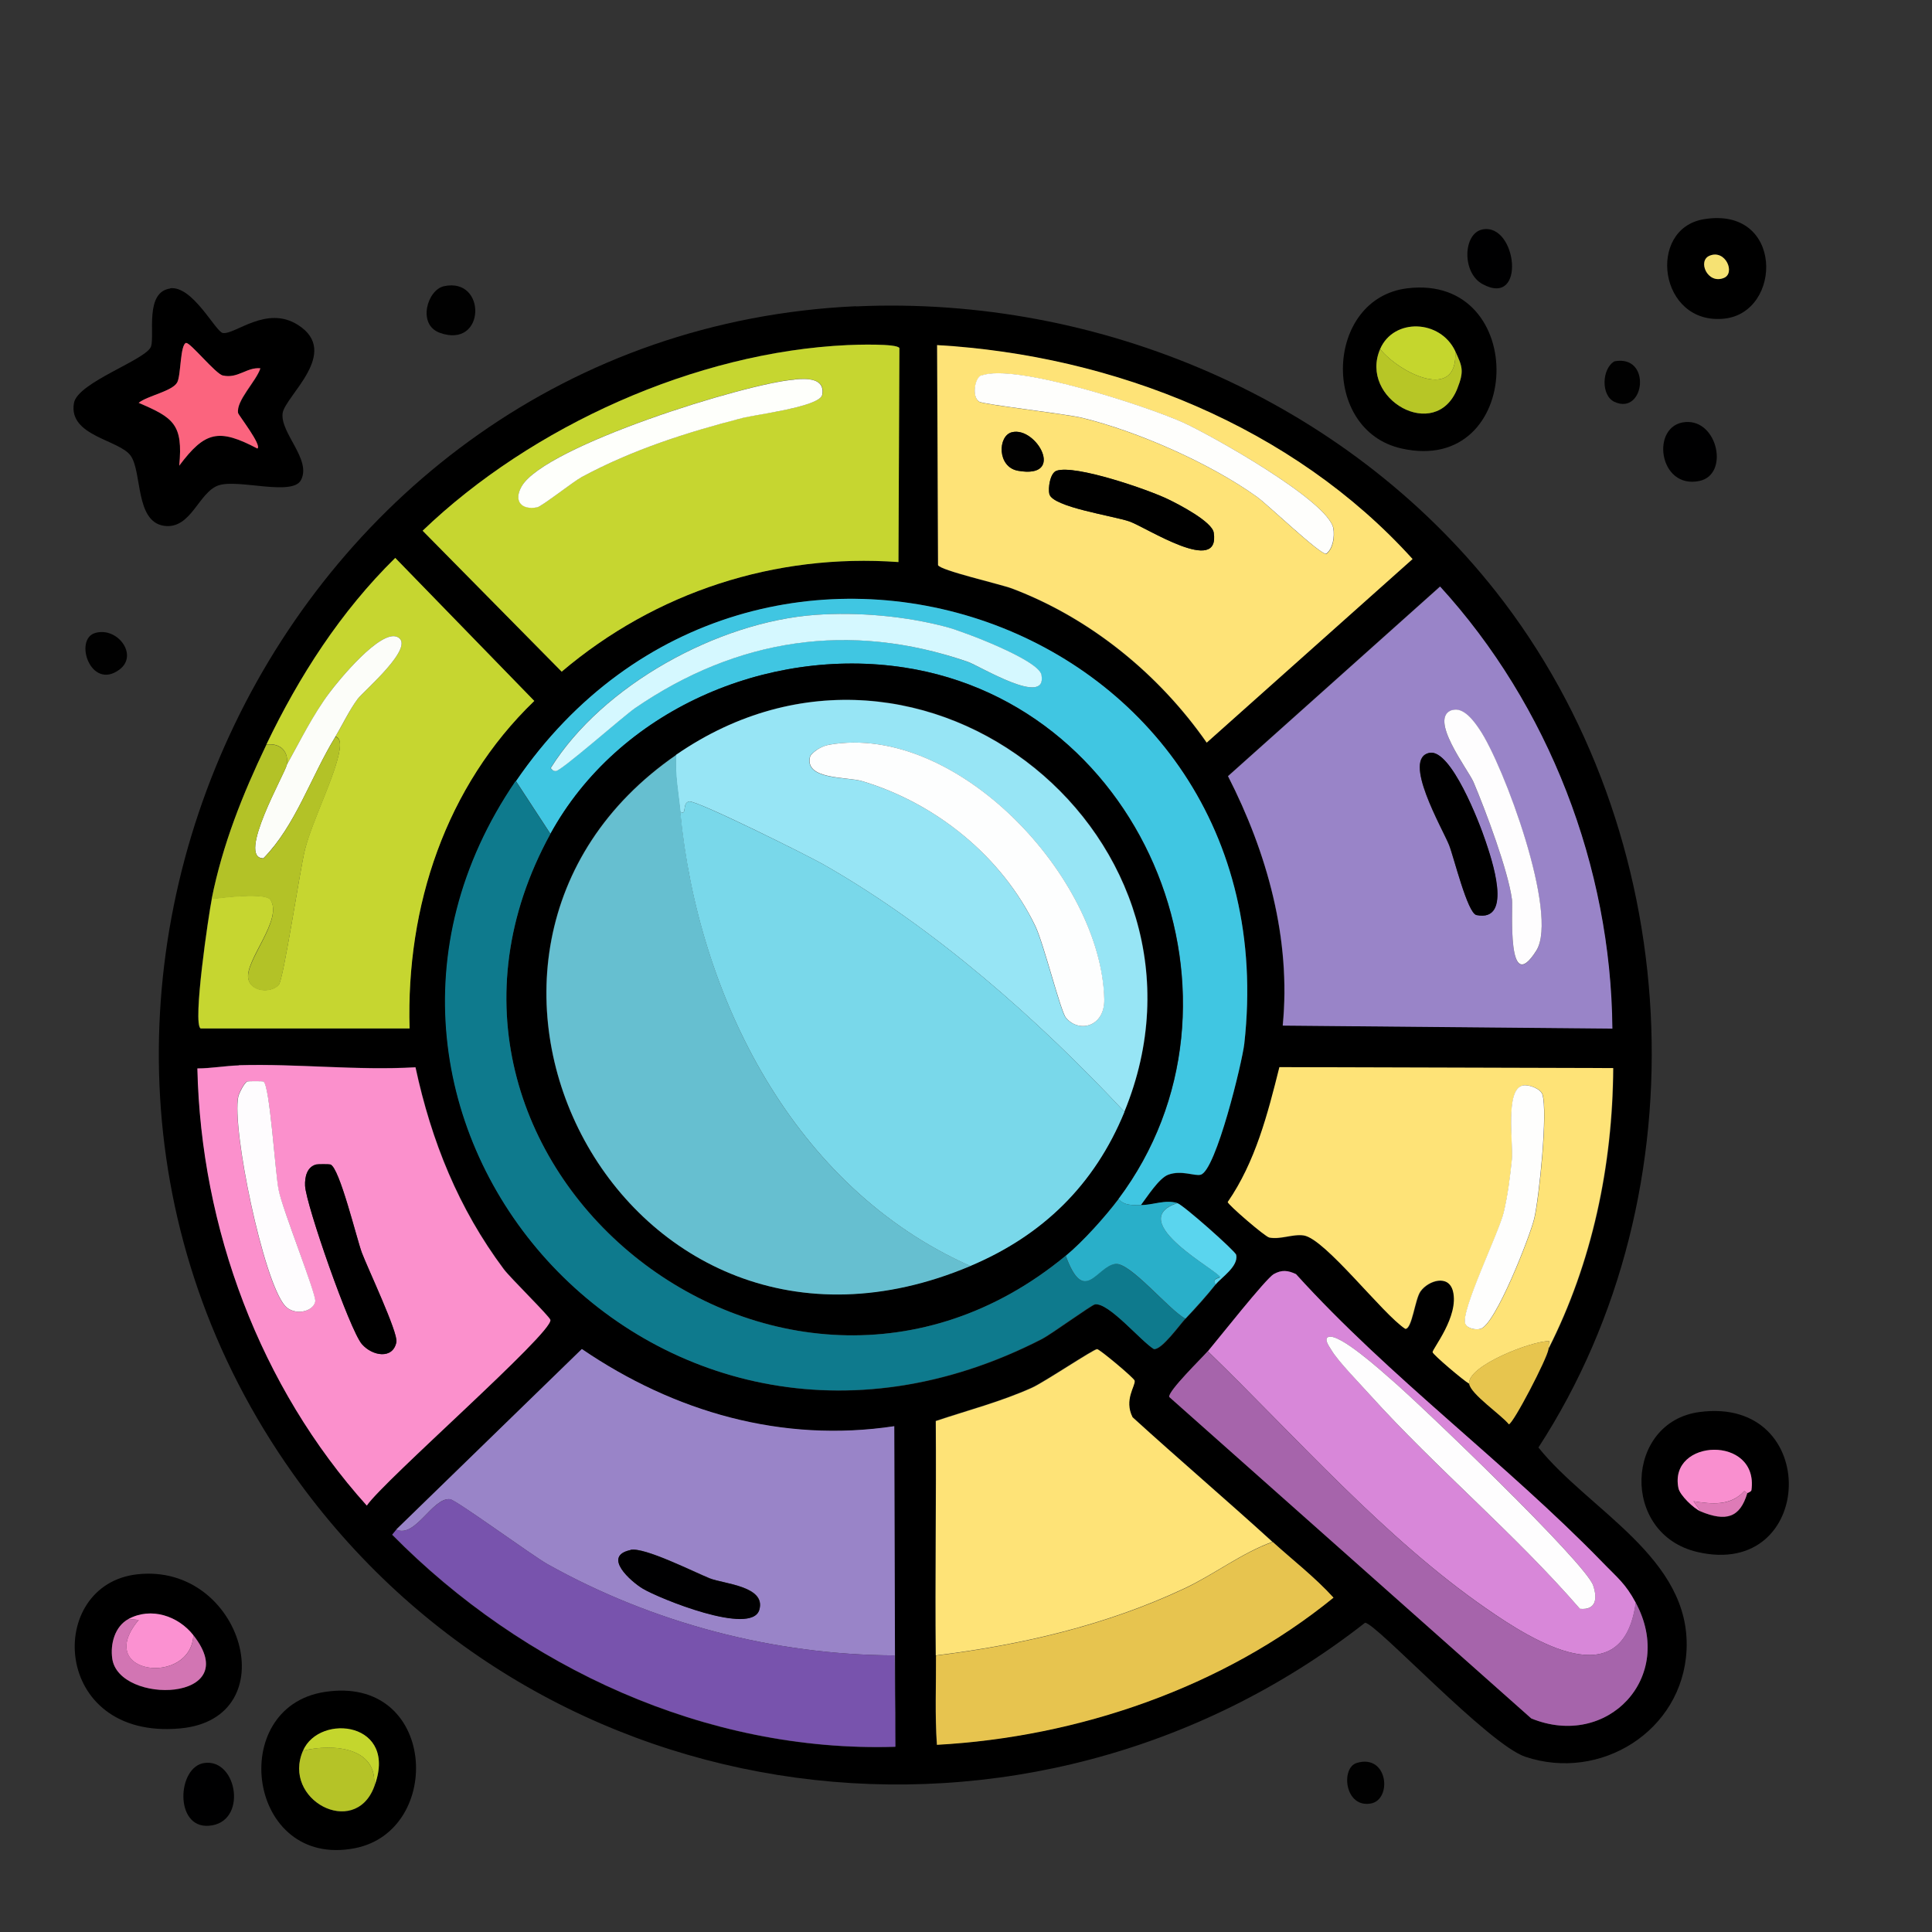 <?xml version="1.0" encoding="UTF-8"?>
<svg id="Layer_1" xmlns="http://www.w3.org/2000/svg" version="1.1" viewBox="0 0 1024 1024"><rect x="0" y="0" width="1024" height="1024" fill="#333333" stroke="none"/>
  <!-- Generator: Adobe Illustrator 29.1.0, SVG Export Plug-In . SVG Version: 2.1.0 Build 142)  -->
  <defs>
    <style>
      .st0 {
        fill: #29afc9;
      }

      .st1 {
        fill: #000001;
      }

      .st2 {
        fill: #c5d62d;
      }

      .st3 {
        fill: #fb647e;
      }

      .st4 {
        fill: #fcfdf9;
      }

      .st5 {
        fill: #010101;
      }

      .st6 {
        fill: #f6e273;
      }

      .st7 {
        fill: #fb90cc;
      }

      .st8 {
        fill: #b3c227;
      }

      .st9 {
        fill: #97e5f5;
      }

      .st10 {
        fill: #d887d9;
      }

      .st11 {
        fill: #e7c44f;
      }

      .st12 {
        fill: #b5c327;
      }

      .st13 {
        fill: #5ad5ee;
      }

      .st14 {
        fill: #79d8ea;
      }

      .st15 {
        fill: #c6d630;
      }

      .st16 {
        fill: #f98fcf;
      }

      .st17 {
        fill: #fefefc;
      }

      .st18 {
        fill: #fee377;
      }

      .st19 {
        fill: #40c6e2;
      }

      .st20 {
        fill: #0e7a8d;
      }

      .st21 {
        fill: #66bfd0;
      }

      .st22 {
        fill: #fefffb;
      }

      .st23 {
        fill: #fefefd;
      }

      .st24 {
        fill: #7853ad;
      }

      .st25 {
        fill: #b7c626;
      }

      .st26 {
        fill: #d5f8ff;
      }

      .st27 {
        fill: #d275b3;
      }

      .st28 {
        fill: #e7c54e;
      }

      .st29 {
        fill: #fefcfe;
      }

      .st30 {
        fill: #fefdfe;
      }

      .st31 {
        fill: #c4d62d;
      }

      .st32 {
        fill: #fb91d1;
      }

      .st33 {
        fill: #de7bb7;
      }

      .st34 {
        fill: #9984c8;
      }

      .st35 {
        fill: #fdfefe;
      }

      .st36 {
        fill: #a664ab;
      }
    </style>
  </defs>
  <path d="M903,116.2c42.5-7.1,41.9,49.5,10.8,52.7-34.6,3.5-41.1-47.6-10.8-52.7ZM906.2,135.5c-6.6,2.7-1.2,15.4,7.5,11.8,6.2-2.6.9-15.2-7.5-11.8Z"/>
  <path class="st1" d="M785.8,121.6c18.2-3.5,23.3,41.6,0,29-11.1-6-10.4-27,0-29Z"/>
  <path class="st6" d="M906.2,135.5c8.4-3.4,13.7,9.3,7.5,11.8-8.7,3.6-14.2-9.2-7.5-11.8Z"/>
  <path class="st5" d="M235.3,151.7c22.8-5,22.2,33.5-2.2,24.7-12.1-4.4-6.6-22.8,2.2-24.7Z"/>
  <path d="M90.1,152.8c12-1.6,24.2,23.1,28,23.7,6.5,1,23.1-14.9,39.8-4.3,23,14.6-6.8,37.7-8.1,46.8-1.4,10.5,15.5,24.6,9.7,35.5-4.6,8.6-33.1-.7-43.5,2.7-10.7,3.4-14.6,23.5-29,21.5-15.4-2.2-11.6-28.3-17.7-37.1-6-8.6-33.2-10.4-30.1-28,2-11.1,38.8-23,40.9-30.1,1.9-6.4-3.4-28.8,10.2-30.6ZM98.7,181.8c-3.3.8-2.7,17.3-4.8,21-2.6,4.6-16,7-20.4,10.8,18.6,7.9,23.6,11.4,21.5,33.3,13.7-18.4,21-19.9,41.4-9.1,2.6-1.5-10-17.7-10.2-18.8-1.1-6.5,9.7-16.8,11.8-23.7-7.2-.8-11.9,5.6-19.9,3.8-3.7-.8-17.3-17.7-19.4-17.2Z"/>
  <path d="M746,152.8c64.9-7.8,61.9,99.6-3.2,84.9-43.2-9.7-40.5-79.7,3.2-84.9ZM731.5,185c-11.4,26.4,29.4,49.8,40.9,21,3.8-9.4,2.7-11.7-1.1-19.9-7.9-16.8-32.6-17.7-39.8-1.1Z"/>
  <path d="M453.6,162.4c129.4-5.9,259,49.4,339.2,151.1,100.2,127.1,111.2,317.4,22.6,453.7,26.6,33.3,81,58.5,78.5,107.5-2.2,42.8-45.7,69.8-85.5,56.4-19.5-6.5-79.4-71.2-84.9-71-177.8,139.1-436.9,106.2-568.2-79-176.1-248.2-5.8-604.8,298.4-618.8ZM449.3,182.9c-80.6,3.6-167.6,43-225.3,98.4l73.7,74.7c49.7-42.2,113-62.8,178.5-58.1l.5-113.4c-1.1-2.6-23.4-1.8-27.4-1.6ZM496.6,182.9l.5,116.7c1,2.7,33.1,10.1,39.2,12.4,41.5,15.7,77.9,45.4,103.2,81.7l109.1-97.3c-63.4-70.2-158.2-108-252.1-113.4ZM141.2,394.7c-12.6,26.3-23.2,52.8-29,81.7-1.6,7.8-10.4,66.8-5.9,68.8h110.7c-1.8-64.8,19.1-128.4,66.1-173.6l-73.7-75.8c-28.9,28.4-50.9,62.6-68.3,98.9ZM763.2,310.8l-112.4,100.5c20.7,40.5,33.5,86.2,29,132.2l174.7,1.6c-.7-85.7-33.8-171.4-91.4-234.4ZM273.5,414c-121.1,177.2,72.6,401.8,279,295.7,4.7-2.4,26.3-18.1,28-18.3,7.3-1,24.4,19.6,31.2,23.7,4.1.6,13.7-13,16.7-16.1,5.8-6,10.9-11.7,16.1-18.3,2.8-3.5,12.1-9.5,10.8-15.6-.4-2-28.2-26.6-31.2-27.4-6.7-1.9-12.6,1.1-19.4,1.1,3.2-4.2,9.6-14.4,14.5-16.1,7.1-2.6,14,.9,17.2,0,8.1-2.2,22-59.7,23.1-69.4,25.3-226.1-260-323.6-386-139.2ZM126.7,564.6c-7.1.2-14.8,1.6-22,1.6,1.9,84.7,33.2,168.8,89.8,231.7,8.9-13.1,98.7-91.6,97.3-98.4-.4-1.8-21.2-22.2-24.7-26.9-24-32.1-38.4-67.9-46.8-107-31,1.8-62.6-1.9-93.5-1.1ZM778.8,733.4c.6,5.4,17.4,16.8,21,21.5,2.2-.2,20.3-34.8,21-39.8,23.3-45.8,34.1-97.5,34.4-148.9l-176.9-.5c-6.2,24.8-12.7,50.2-27.4,71.5.2,1.4,19.8,18.3,22,18.8,5.8,1.2,12.6-2,18.3-1.1,11.3,1.8,41.8,41.6,53.8,49.5,3.6.3,5.1-15.8,8.1-19.9,4.1-5.7,14.9-9.2,17.2,0,3.4,13.3-10.9,30.5-10.8,32.3.1,1.3,16.5,15.1,19.4,16.7ZM640.1,716.2c-2.9,3.4-21,21-20.4,24.2l191.9,170.4c40.2,16.5,76.7-21.7,55.4-61.3-5.5-10.3-9.8-13.3-17.7-21.5-51.1-52.6-112.9-98-162.4-152.7-4.3-2-7.5-2.4-11.8,0-4.2,2.4-29.6,34.5-34.9,40.9ZM210,810.8l-2.2,2.7c69.4,70.3,166.5,115.5,266.6,112.4l-.5-169.9c-59.6,9-116.7-7.6-165.6-40.9l-98.4,95.7ZM496,877.4c.2,15.7-.6,31.6.5,47.3,74.9-4.1,151.8-30.4,210.2-78-9.9-10.8-21.5-19.8-32.3-29.6-24.5-22.3-49.7-43.8-74.2-66.1-4.7-9.3,1.6-16.5,1.1-19.4-.2-1.3-18.6-16.7-19.9-16.7-2,.1-28,17.5-34.4,20.4-16.4,7.5-34,12-51.1,17.7.3,41.4-.4,82.8,0,124.2Z"/>
  <path class="st2" d="M771.3,186.1c1.7,27.4-29.7,11.5-39.8-1.1,7.2-16.6,31.9-15.7,39.8,1.1Z"/>
  <path class="st3" d="M98.7,181.8c2-.5,15.6,16.4,19.4,17.2,8,1.8,12.7-4.5,19.9-3.8-2.2,6.8-13,17.2-11.8,23.7.2,1.1,12.9,17.3,10.2,18.8-20.4-10.7-27.7-9.2-41.4,9.1,2.1-21.9-3-25.4-21.5-33.3,4.5-3.7,17.8-6.1,20.4-10.8,2.1-3.7,1.5-20.2,4.8-21Z"/>
  <path class="st15" d="M449.3,182.9c4-.2,26.3-.9,27.4,1.6l-.5,113.4c-65.5-4.7-128.7,15.9-178.5,58.1l-73.7-74.7c57.7-55.4,144.7-94.7,225.3-98.4ZM421.3,201.1c-25.7,1.9-131.9,35-144.6,56.4-4.7,7.8-.4,12.9,8.1,11.3,2.4-.4,19.1-13.7,23.7-16.1,27.1-14.5,55.3-23.5,84.9-31.2,7.2-1.9,41.4-5.9,42.5-12.4,1.5-8.9-8.4-8.5-14.5-8.1Z"/>
  <path class="st18" d="M496.6,182.9c93.9,5.4,188.8,43.3,252.1,113.4l-109.1,97.3c-25.3-36.3-61.7-66-103.2-81.7-6.1-2.3-38.2-9.6-39.2-12.4l-.5-116.7ZM520.2,199c-3.5,1.3-5.2,11.4-1.1,14,2.4,1.5,46,6.4,54.8,8.6,29.4,7.2,67.9,24.2,92.5,41.9,5.6,4.1,33.5,30.8,36.6,30.1,3.6-2.7,4.5-9,3.8-13.4-2.5-14.7-65.3-49.8-80.1-56.4-19.1-8.5-88.7-31.3-106.4-24.7ZM536.3,229.1c-7.5,1.9-7.8,18.4,3.2,20.4,25.7,4.6,9.7-23.7-3.2-20.4ZM560,249.5c-3.4,1.2-4.6,9.3-3.8,12.4,1.8,6.9,33.9,11.5,42.5,14.5,8.8,3.1,48.2,28.9,44.6,5.9-.9-5.9-18.5-15-24.2-17.7-10.4-5-49.2-18.4-59.1-15.1Z"/>
  <path class="st25" d="M771.3,186.1c3.8,8.2,4.8,10.5,1.1,19.9-11.5,28.8-52.3,5.4-40.9-21,10.1,12.6,41.5,28.5,39.8,1.1Z"/>
  <path class="st5" d="M855.7,191.5c19.9-3.7,16.1,28.9,0,21.5-7.3-3.4-6.7-17.7,0-21.5Z"/>
  <path class="st17" d="M520.2,199c17.8-6.6,87.3,16.2,106.4,24.7,14.8,6.6,77.6,41.8,80.1,56.4.7,4.4-.2,10.7-3.8,13.4-3,.7-30.9-26-36.6-30.1-24.6-17.7-63.1-34.7-92.5-41.9-8.9-2.2-52.5-7.1-54.8-8.6-4.1-2.6-2.4-12.7,1.1-14Z"/>
  <path class="st22" d="M421.3,201.1c6.1-.5,16-.9,14.5,8.1-1.1,6.4-35.2,10.5-42.5,12.4-29.7,7.7-57.9,16.7-84.9,31.2-4.5,2.4-21.3,15.7-23.7,16.1-8.5,1.6-12.7-3.5-8.1-11.3,12.7-21.4,118.9-54.5,144.6-56.4Z"/>
  <path class="st1" d="M893.3,223.7c17.2-1.4,23.3,27.8,7.5,31.2-21.8,4.7-26.2-29.7-7.5-31.2Z"/>
  <path class="st5" d="M536.3,229.1c13-3.3,28.9,25,3.2,20.4-11.1-2-10.7-18.5-3.2-20.4Z"/>
  <path d="M560,249.5c9.9-3.4,48.7,10,59.1,15.1,5.6,2.7,23.3,11.9,24.2,17.7,3.6,23-35.8-2.8-44.6-5.9-8.6-3-40.7-7.6-42.5-14.5-.8-3.1.3-11.2,3.8-12.4Z"/>
  <path class="st15" d="M112.2,476.4c5.7-.7,28.6-3.6,31.2.5,6.7,10.6-13.9,32.3-11.8,41.9,1.4,6.7,11.7,7.8,16.1,3.2,2.6-2.6,11.3-61.5,14-72,3.9-15.3,16.3-39.5,18.3-52.7.3-2.2.8-5.9-2.2-7,3.9-6.3,7.4-14,11.8-19.9,3.1-4.1,31.3-28,21-32.8-8.9-4.1-31.1,23-36,29.6-8.8,11.9-15.4,25.3-22.6,38.2,1.2-6.8-3.1-11.8-10.8-10.8,17.4-36.3,39.4-70.5,68.3-98.9l73.7,75.8c-47,45.3-68,108.9-66.1,173.6h-110.7c-4.5-2,4.3-61,5.9-68.8Z"/>
  <path class="st34" d="M763.2,310.8c57.6,63,90.7,148.7,91.4,234.4l-174.7-1.6c4.5-46-8.3-91.7-29-132.2l112.4-100.5ZM769.7,376.4c-13,4.1,8.4,31.4,11.3,38.2,6.4,15.1,18.4,46.9,20.4,62.4.6,4.6-3,52.2,12.9,26.9,12-19.2-17.4-98.3-30.1-117.2-3-4.5-8.6-12.1-14.5-10.2ZM757.8,399c-15.3,2.6,6.8,40.4,10.2,48.9,2.5,6.3,9.8,36.1,14.5,37.1,19.8,4,7.7-30.5,4.8-39.2-3.2-9.8-18.2-48.7-29.6-46.8Z"/>
  <path class="st19" d="M604.6,638.7c-4.5,0-8.5.4-11.8-3.2,78-104.1,15.3-261.9-113.4-281.7-73-11.2-151.7,22.7-187.6,88.2l-18.3-28c126-184.3,411.3-86.8,386,139.2-1.1,9.7-15,67.2-23.1,69.4-3.2.9-10.1-2.6-17.2,0-4.9,1.8-11.3,11.9-14.5,16.1ZM432.1,325.9c-51.7,3.7-112.9,37.3-140.3,81.2.9,1,1.2,1.5,2.7,1.6,2.7.1,35.9-29.2,41.9-33.3,54.1-37.1,113.8-46.3,176.3-24.7,6.5,2.2,42.5,24.4,39.2,7-1.5-8-41.5-23-50-25.3-22-5.9-47.2-8.1-69.9-6.5Z"/>
  <path class="st26" d="M432.1,325.9c22.7-1.6,47.9.6,69.9,6.5,8.5,2.3,48.5,17.3,50,25.3,3.2,17.4-32.8-4.8-39.2-7-62.5-21.5-122.2-12.4-176.3,24.7-6.1,4.2-39.3,33.5-41.9,33.3-1.5,0-1.8-.6-2.7-1.6,27.4-43.9,88.6-77.5,140.3-81.2Z"/>
  <path class="st5" d="M50.4,335.5c11.8-3.5,23.2,11.7,12.9,19.4-15.2,11.3-24.3-16-12.9-19.4Z"/>
  <path class="st4" d="M177.8,390.4c-13.2,21.6-21.1,47.1-38.2,64.5-14.4,0,11.6-45.2,12.4-49.5,7.2-12.9,13.7-26.3,22.6-38.2,4.9-6.6,27.1-33.7,36-29.6,10.3,4.8-17.9,28.7-21,32.8-4.4,5.9-8,13.6-11.8,19.9Z"/>
  <path d="M592.8,635.5c-7,9.4-19,22.7-28,30.1-150.8,124.5-368.3-50-273.1-223.6,35.9-65.5,114.6-99.4,187.6-88.2,128.7,19.8,191.4,177.6,113.4,281.7ZM358.4,400c-153.1,105.7-28.7,348.9,155.9,270.9,38.2-16.1,65.8-42.9,81.7-81.7,58.8-143.1-106.4-279.8-237.6-189.2Z"/>
  <path class="st9" d="M596,589.3c-46-49.2-101-97.8-159.7-131.2-7.9-4.5-67-34-71-33.3-4,.7-1,7.9-4.8,5.4-1-10-3-19.9-2.2-30.1,131.2-90.6,296.4,46.2,237.6,189.2ZM439.6,394.7c-3.8.7-7.7,2.8-10.2,5.9-3.8,12.9,19.4,11.1,27.4,13.4,39,11.5,74.2,39.8,91.9,76.9,4.4,9.2,13.3,44.9,16.1,48.4,6.8,8.4,20.8,5.1,20.4-9.7-1.4-64.3-77.9-146.6-145.7-134.9Z"/>
  <path class="st30" d="M769.7,376.4c5.9-1.9,11.5,5.7,14.5,10.2,12.8,18.9,42.1,98,30.1,117.2-15.9,25.3-12.3-22.3-12.9-26.9-2-15.4-14-47.3-20.4-62.4-2.9-6.7-24.3-34.1-11.3-38.2Z"/>
  <path class="st8" d="M112.2,476.4c5.8-28.9,16.4-55.4,29-81.7,7.7-1,12,4,10.8,10.8-.8,4.2-26.8,49.4-12.4,49.5,17.1-17.4,24.9-42.9,38.2-64.5,3,1,2.5,4.8,2.2,7-2,13.2-14.3,37.4-18.3,52.7-2.7,10.5-11.4,69.4-14,72-4.5,4.5-14.7,3.5-16.1-3.2-2-9.6,18.5-31.3,11.8-41.9-2.6-4.2-25.5-1.2-31.2-.5Z"/>
  <path class="st35" d="M439.6,394.7c67.8-11.7,144.2,70.6,145.7,134.9.3,14.8-13.7,18.1-20.4,9.7-2.8-3.5-11.7-39.2-16.1-48.4-17.8-37-52.9-65.3-91.9-76.9-8-2.4-31.2-.6-27.4-13.4,2.5-3.1,6.4-5.3,10.2-5.9Z"/>
  <path d="M757.8,399c11.3-1.9,26.3,36.9,29.6,46.8,2.9,8.7,15,43.2-4.8,39.2-4.8-.9-12-30.8-14.5-37.1-3.4-8.6-25.5-46.3-10.2-48.9Z"/>
  <path class="st21" d="M360.6,430.2c9.3,98.1,60.1,199.5,153.8,240.8-184.6,77.9-309-165.2-155.9-270.9-.8,10.2,1.2,20.1,2.2,30.1Z"/>
  <path class="st20" d="M291.7,442c-95.2,173.7,122.3,348.2,273.1,223.6,9.8,26.8,16.4,5.5,26.3,4.3,7.8-.9,28.5,24.5,37.1,29-2.9,3.1-12.6,16.7-16.7,16.1-6.8-4.1-23.8-24.7-31.2-23.7-1.7.2-23.2,15.8-28,18.3-206.4,106.1-400.1-118.5-279-295.7l18.3,28Z"/>
  <path class="st14" d="M596,589.3c-15.9,38.8-43.5,65.6-81.7,81.7-93.6-41.4-144.4-142.7-153.8-240.8,3.8,2.5.8-4.7,4.8-5.4,4-.6,63.1,28.8,71,33.3,58.7,33.4,113.7,82,159.7,131.2Z"/>
  <path class="st7" d="M126.7,564.6c30.9-.9,62.5,2.9,93.5,1.1,8.4,39.1,22.8,74.9,46.8,107,3.5,4.7,24.4,25.1,24.7,26.9,1.4,6.8-88.4,85.2-97.3,98.4-56.6-62.9-87.9-147-89.8-231.7,7.2,0,14.9-1.4,22-1.6ZM131,573.2c-1.6.5-4.5,6.5-4.8,8.1-3.4,16.9,13.2,97.5,24.7,110.7,4.8,5.5,15,3.6,16.1-2.2.7-3.7-17.3-48.8-19.4-59.1-1.7-8.7-4.6-56.1-8.1-57.5-.4-.2-8-.2-8.6,0ZM167.6,617.2c-5,1.3-6.1,6.8-5.9,11.3.5,10.1,23.7,76.5,30.1,83.9,5.5,6.4,16.5,8.2,18.3-1.1,1-5-15.3-39.3-18.3-47.3-2.7-7.4-11.8-45.2-16.7-46.8-.7-.2-6.7-.2-7.5,0Z"/>
  <path class="st18" d="M820.7,715.1c.2-1.3.1-2.9.5-4.3-9.2-.2-43.5,13.1-42.5,22.6-2.8-1.5-19.2-15.4-19.4-16.7-.2-1.7,14.1-19,10.8-32.3-2.3-9.2-13.1-5.7-17.2,0-3,4.1-4.5,20.1-8.1,19.9-12-7.8-42.4-47.7-53.8-49.5-5.7-.9-12.4,2.3-18.3,1.1-2.3-.5-21.9-17.4-22-18.8,14.7-21.3,21.2-46.7,27.4-71.5l176.9.5c-.3,51.5-11.1,103.1-34.4,148.9ZM807.3,575.3c-9.7,1.8-5.1,30.8-5.9,39.2-.9,9.1-2.2,19.1-4.3,28-2.6,11-23,52.6-20.4,59.1,1,2.6,5.6,3.4,8.1,2.7,7.9-2.1,26.4-49.5,28.5-58.6,2.6-11.3,7.2-56.3,4.3-65.6-.9-3-7.2-5.4-10.2-4.8Z"/>
  <path class="st29" d="M131,573.2c.6-.2,8.2-.2,8.6,0,3.4,1.4,6.3,48.8,8.1,57.5,2,10.4,20.1,55.4,19.4,59.1-1.1,5.7-11.3,7.7-16.1,2.2-11.5-13.2-28.2-93.9-24.7-110.7.3-1.6,3.2-7.5,4.8-8.1Z"/>
  <path class="st23" d="M807.3,575.3c3-.6,9.3,1.8,10.2,4.8,2.9,9.2-1.7,54.3-4.3,65.6-2.1,9.1-20.6,56.5-28.5,58.6-2.5.7-7-.1-8.1-2.7-2.6-6.6,17.8-48.2,20.4-59.1,2.1-8.9,3.4-18.9,4.3-28,.8-8.5-3.8-37.4,5.9-39.2Z"/>
  <path d="M167.6,617.2c.9-.2,6.8-.2,7.5,0,4.8,1.5,13.9,39.4,16.7,46.8,3,8,19.2,42.3,18.3,47.3-1.8,9.3-12.7,7.5-18.3,1.1-6.4-7.4-29.6-73.8-30.1-83.9-.2-4.5.9-10,5.9-11.3Z"/>
  <path class="st0" d="M604.6,638.7c6.7,0,12.6-3,19.4-1.1-28.6,9.6,22.4,36.4,22.6,39.2,0,.5-4.7.8-2.2,3.8-5.2,6.5-10.4,12.2-16.1,18.3-8.6-4.5-29.3-30-37.1-29-9.9,1.2-16.5,22.5-26.3-4.3,9-7.4,20.9-20.7,28-30.1,3.3,3.7,7.3,3.2,11.8,3.2Z"/>
  <path class="st13" d="M624,637.7c3,.8,30.7,25.4,31.2,27.4,1.3,6.1-8,12.1-10.8,15.6-2.5-3,2.2-3.2,2.2-3.8-.1-2.9-51.2-29.7-22.6-39.2Z"/>
  <path class="st10" d="M867,849.5c-6.9,50.1-54.5,20.2-79,3.2-54-37.3-100.9-91-147.8-136.5,5.4-6.4,30.7-38.5,34.9-40.9,4.3-2.4,7.5-2,11.8,0,49.5,54.7,111.3,100.1,162.4,152.7,7.9,8.2,12.2,11.2,17.7,21.5ZM704.1,708.6c-2.8,1,.8,5.6,1.6,7,3.4,5.7,15.3,18,20.4,23.7,35,38.9,76.9,73.7,111.3,113.4,8.5.9,9.4-5.3,7-12.4-4.2-12.3-91.6-95.9-107-109.1-5.4-4.7-27.4-24.6-33.3-22.6Z"/>
  <path class="st30" d="M704.1,708.6c5.9-2,27.9,17.9,33.3,22.6,15.4,13.2,102.8,96.9,107,109.1,2.4,7.1,1.5,13.2-7,12.4-34.4-39.7-76.3-74.6-111.3-113.4-5.1-5.7-17-17.9-20.4-23.7-.8-1.4-4.4-6-1.6-7Z"/>
  <path class="st28" d="M820.7,715.1c-.7,5-18.7,39.6-21,39.8-3.6-4.7-20.4-16.1-21-21.5-1.1-9.5,33.2-22.8,42.5-22.6-.4,1.4-.3,3-.5,4.3Z"/>
  <path class="st34" d="M474.5,925.8l-.5-48.4c-64.1-.3-128.1-17.2-183.9-48.4-8.1-4.6-48.5-34.1-51.6-34.4-9.3-1-18.4,20.9-28.5,16.1l98.4-95.7c48.9,33.3,106,49.9,165.6,40.9l.5,169.9ZM334.2,821.5c-15.2,3.3.3,16.8,6.5,20.4,8.6,5.2,57.7,25.2,61.8,11.3,3.7-12.6-19-13.7-26.3-16.7-8.4-3.4-34.7-16.6-41.9-15.1Z"/>
  <path class="st18" d="M674.5,817.2c-16.1,5.7-30.8,17.2-46.8,24.7-41.5,19.5-86.3,29.9-131.7,35.5-.4-41.4.3-82.8,0-124.2,17-5.7,34.7-10.3,51.1-17.7,6.4-2.9,32.4-20.3,34.4-20.4,1.3,0,19.7,15.4,19.9,16.7.5,2.8-5.8,10.1-1.1,19.4,24.5,22.3,49.7,43.8,74.2,66.1Z"/>
  <path class="st36" d="M867,849.5c21.3,39.6-15.1,77.8-55.4,61.3l-191.9-170.4c-.6-3.2,17.5-20.8,20.4-24.2,47,45.5,93.9,99.2,147.8,136.5,24.6,17,72.2,46.9,79-3.2Z"/>
  <path d="M900.8,748.4c64.9-8.6,61.6,88.8-1.1,74.2-41-9.5-38.5-69,1.1-74.2ZM901.4,801.1c13.4,5.6,20.9,3.4,24.7-9.7,0-.1,2-.8,2.2-1.6,4-29.2-44.1-27.4-38.7-1.1.8,3.8,8.3,10.9,11.8,12.4Z"/>
  <path class="st16" d="M926.1,791.4l-1.6-1.1c-7.3,8-17.2,6.9-26.9,5.4l3.8,5.4c-3.6-1.5-11.1-8.6-11.8-12.4-5.3-26.3,42.7-28.2,38.7,1.1-.1.9-2.1,1.5-2.2,1.6Z"/>
  <path class="st33" d="M926.1,791.4c-3.9,13.1-11.3,15.2-24.7,9.7l-3.8-5.4c9.7,1.5,19.6,2.7,26.9-5.4l1.6,1.1Z"/>
  <path class="st24" d="M474.5,925.8c-100.2,3.1-197.3-42.1-266.6-112.4l2.2-2.7c10.1,4.7,19.1-17.1,28.5-16.1,3.1.3,43.5,29.9,51.6,34.4,55.7,31.2,119.8,48.1,183.9,48.4l.5,48.4Z"/>
  <path class="st11" d="M674.5,817.2c10.8,9.8,22.4,18.7,32.3,29.6-58.4,47.6-135.3,73.9-210.2,78-1.1-15.7-.4-31.6-.5-47.3,45.4-5.6,90.2-16,131.7-35.5,15.9-7.5,30.6-19,46.8-24.7Z"/>
  <path class="st1" d="M334.2,821.5c7.3-1.6,33.5,11.7,41.9,15.1,7.4,2.9,30,4.1,26.3,16.7-4.1,13.9-53.2-6.1-61.8-11.3-6.1-3.7-21.6-17.2-6.5-20.4Z"/>
  <path d="M72.9,834.4c55.9-6.1,79.4,76.5,22.6,81.7-68.4,6.3-71.7-76.4-22.6-81.7ZM68.1,858.1c-7.3,4-9.7,13.2-8.6,21,3.5,24.8,70.7,23,43-12.4-8-10.2-22.4-15.1-34.4-8.6Z"/>
  <path class="st32" d="M102.5,866.7c-1.4,27.2-53.4,21-29-8.1l-5.4-.5c12-6.5,26.4-1.6,34.4,8.6Z"/>
  <path class="st27" d="M68.1,858.1l5.4.5c-24.3,29.1,27.7,35.3,29,8.1,27.7,35.4-39.5,37.1-43,12.4-1.1-7.7,1.3-17,8.6-21Z"/>
  <path d="M171.9,896.8c59.6-9.4,63.7,73.6,16.1,82.8-56.8,11-68.1-74.6-16.1-82.8ZM160.6,928c-11.2,25.9,27.1,46.3,37.6,19.4,13.5-34.6-28.9-39.5-37.6-19.4Z"/>
  <path class="st31" d="M198.2,947.3c2.5-21.5-21.9-23.2-37.6-19.4,8.8-20.2,51.1-15.2,37.6,19.4Z"/>
  <path class="st12" d="M198.2,947.3c-10.5,27-48.9,6.6-37.6-19.4,15.7-3.9,40.1-2.1,37.6,19.4Z"/>
  <path class="st1" d="M108.4,934.4c17.6-2.3,23,31.9,2.2,33.3-18.3,1.3-16.7-31.4-2.2-33.3Z"/>
  <path class="st5" d="M719.1,934.4c16.6-5,18.9,19.4,7.5,21.5-13.9,2.5-16.1-18.9-7.5-21.5Z"/>
</svg>